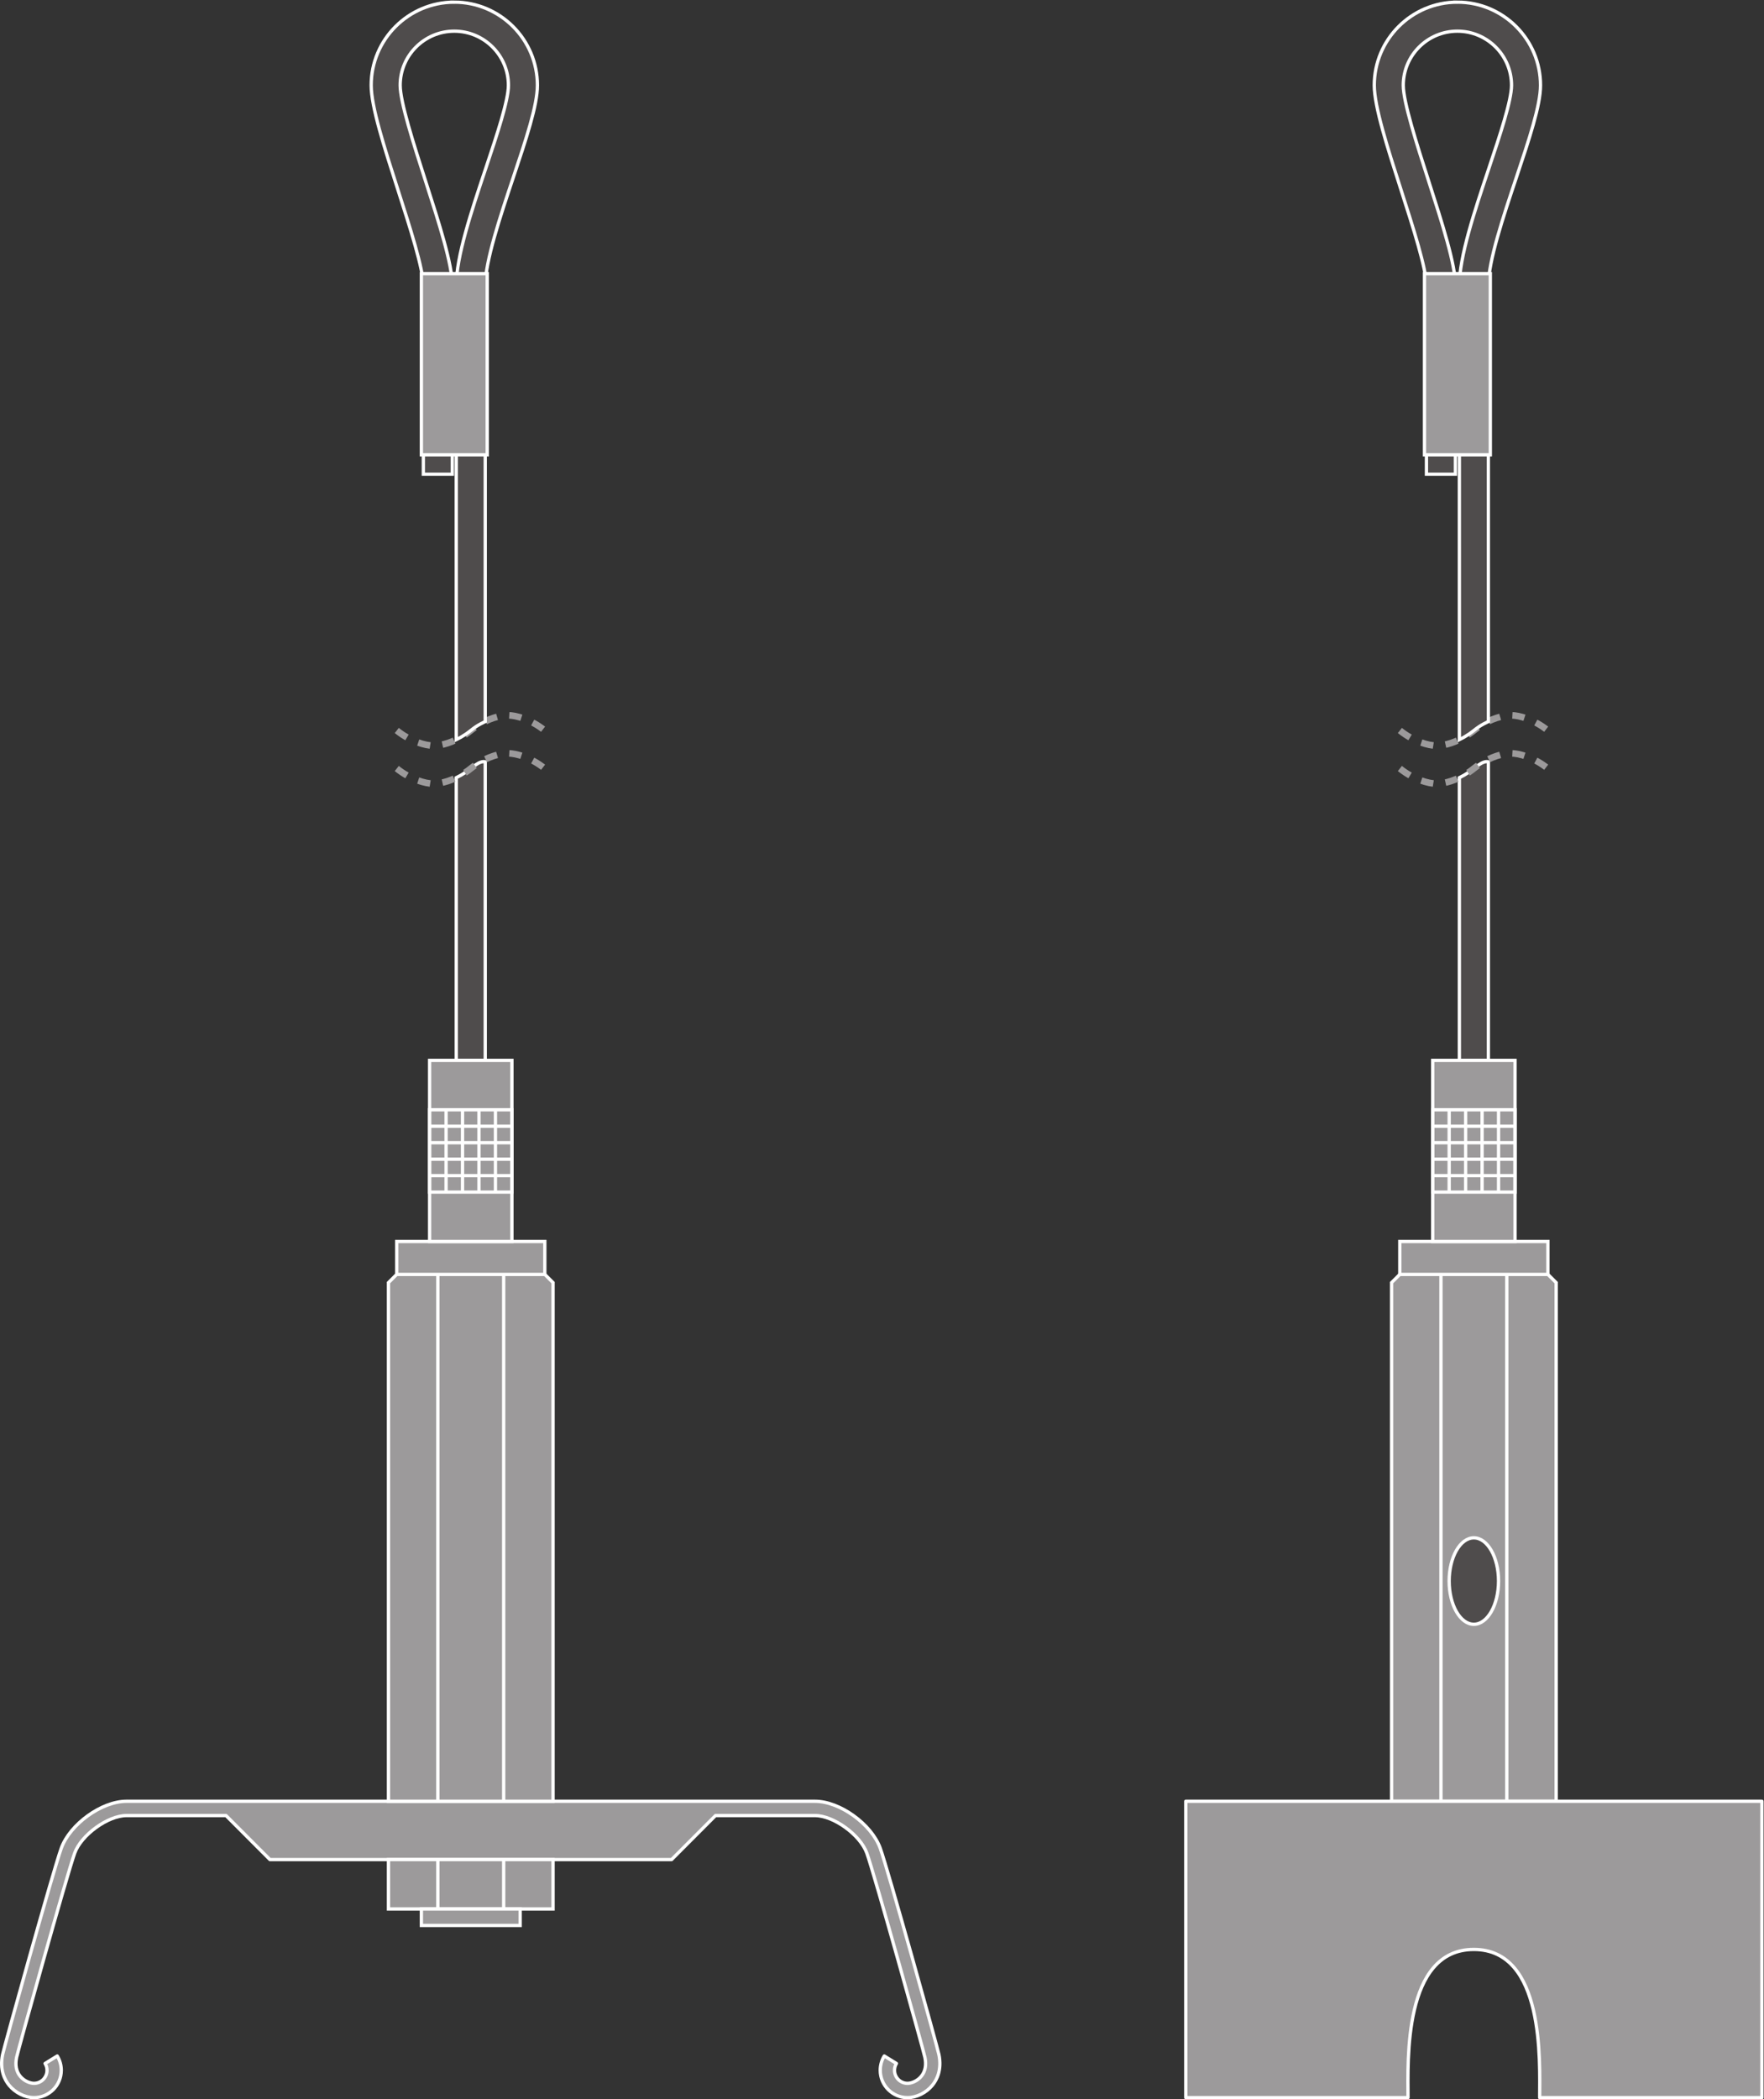 <?xml version="1.0" encoding="UTF-8" standalone="no"?>
<svg
   xmlns:dc="http://purl.org/dc/elements/1.1/"
   xmlns:cc="http://creativecommons.org/ns#"
   xmlns:rdf="http://www.w3.org/1999/02/22-rdf-syntax-ns#"
   xmlns:svg="http://www.w3.org/2000/svg"
   xmlns="http://www.w3.org/2000/svg"
   viewBox="0 0 404.947 481.787"
   height="481.787"
   width="404.947"
   xml:space="preserve"
   id="svg2"
   version="1.1"><rect x="0" y="0" width="404.947" height="481.787" fill="#333333" stroke="none"/><defs
     id="defs6" /><g
     transform="matrix(1.333,0,0,-1.333,0,481.787)"
     id="g10"><g
       transform="scale(0.1)"
       id="g12"><path
         id="path14"
         style="fill:#4f4c4c;fill-opacity:1;fill-rule:nonzero;stroke:none"
         d="m 785.754,2275.36 v -486.72 h 49.91 v 514.02 c -5.144,1.41 -11.199,-1.61 -16.445,-5.18 -2.852,-1.94 -5.703,-4.05 -8.516,-6.32 -2.93,-2.35 -5.918,-4.54 -8.887,-6.54 -5.378,-3.63 -10.781,-6.7 -16.062,-9.26" /><path
         id="path16"
         style="fill:none;stroke:#ffffff;stroke-width:5.669;stroke-linecap:butt;stroke-linejoin:miter;stroke-miterlimit:10;stroke-dasharray:none;stroke-opacity:1"
         d="m 785.754,2275.36 v -486.72 h 49.91 v 514.02 c -5.144,1.41 -11.199,-1.61 -16.445,-5.18 -2.852,-1.94 -5.703,-4.05 -8.516,-6.32 -2.93,-2.35 -5.918,-4.54 -8.887,-6.54 -5.378,-3.63 -10.781,-6.7 -16.062,-9.26 z" /><path
         id="path18"
         style="fill:none;stroke:#9c9a9b;stroke-width:11.339;stroke-linecap:butt;stroke-linejoin:round;stroke-miterlimit:3.864;stroke-dasharray:21.26, 21.26;stroke-dashoffset:0;stroke-opacity:1"
         d="m 683.32,2356.61 c 23.535,-18.9 49.024,-26.16 63.711,-26.16 12.832,0 33.965,5.55 54.785,19.63 2.969,1.99 5.957,4.17 8.887,6.53 2.813,2.29 5.664,4.37 8.516,6.32 20.976,14.26 42.226,19.85 55.176,19.85 14.707,0 40.175,-7.23 63.71,-26.17" /><path
         id="path20"
         style="fill:none;stroke:#9c9a9b;stroke-width:11.339;stroke-linecap:butt;stroke-linejoin:round;stroke-miterlimit:3.864;stroke-dasharray:21.26, 21.26;stroke-dashoffset:0;stroke-opacity:1"
         d="m 683.32,2291.16 c 23.535,-18.92 49.024,-26.15 63.711,-26.15 12.832,0 33.965,5.55 54.785,19.61 2.969,2 5.957,4.19 8.887,6.54 2.813,2.27 5.664,4.38 8.516,6.32 20.976,14.25 42.226,19.84 55.176,19.84 14.707,0 40.175,-7.21 63.71,-26.16" /><path
         id="path22"
         style="fill:#9c9a9b;fill-opacity:1;fill-rule:nonzero;stroke:none"
         d="m 1616.94,76.981 c -2.62,12.859 -87.31,317.36 -101.05,355.238 -15.08,41.57 -69.66,80.851 -112.33,80.851 H 217.852 c -42.661,0 -97.243,-39.281 -112.325,-80.851 C 91.781,394.34 7.102,89.84 4.473,76.981 -0.801,51.148 7.66,33.988 15.68,24.141 26.227,11.199 43.066,2.828 58.559,2.828 c 25.898,0 46.964,21.094 46.964,47.043 0,8.73 -2.402,17.258 -6.949,24.66 L 77.641,61.629 c 2.164,-3.527 3.309,-7.578 3.309,-11.758 0,-12.352 -10.043,-22.441 -22.391,-22.441 -6.664,0 -16.984,3.852 -23.84,12.27 -6.777,8.332 -8.844,19.191 -6.176,32.312 2.449,12.02 87.336,316.648 100.078,351.808 11.402,31.399 57.27,64.641 89.231,64.641 h 171.351 l 75.633,-75.789 h 691.754 l 75.63,75.789 h 171.34 c 31.97,0 77.83,-33.242 89.23,-64.641 12.75,-35.16 97.63,-339.789 100.08,-351.808 2.68,-13.121 0.61,-23.98 -6.17,-32.312 -6.87,-8.418 -17.17,-12.27 -23.84,-12.27 -12.35,0 -22.39,10.09 -22.39,22.441 0,4.18 1.14,8.23 3.31,11.758 l -20.93,12.902 c -4.55,-7.402 -6.96,-15.93 -6.96,-24.66 0,-25.949 21.07,-47.043 46.97,-47.043 15.49,0 32.33,8.371 42.88,21.312 8.02,9.848 16.48,27.008 11.2,52.84" /><path
         id="path24"
         style="fill:none;stroke:#ffffff;stroke-width:5.669;stroke-linecap:butt;stroke-linejoin:round;stroke-miterlimit:10;stroke-dasharray:none;stroke-opacity:1"
         d="m 1616.94,76.981 c -2.62,12.859 -87.31,317.36 -101.05,355.238 -15.08,41.57 -69.66,80.851 -112.33,80.851 H 217.852 c -42.661,0 -97.243,-39.281 -112.325,-80.851 C 91.781,394.34 7.102,89.84 4.473,76.981 -0.801,51.148 7.66,33.988 15.68,24.141 26.227,11.199 43.066,2.828 58.559,2.828 c 25.898,0 46.964,21.094 46.964,47.043 0,8.73 -2.402,17.258 -6.949,24.66 L 77.641,61.629 c 2.164,-3.527 3.309,-7.578 3.309,-11.758 0,-12.352 -10.043,-22.441 -22.391,-22.441 -6.664,0 -16.984,3.852 -23.84,12.27 -6.777,8.332 -8.844,19.191 -6.176,32.312 2.449,12.02 87.336,316.648 100.078,351.808 11.402,31.399 57.27,64.641 89.231,64.641 h 171.351 l 75.633,-75.789 h 691.754 l 75.63,75.789 h 171.34 c 31.97,0 77.83,-33.242 89.23,-64.641 12.75,-35.16 97.63,-339.789 100.08,-351.808 2.68,-13.121 0.61,-23.98 -6.17,-32.312 -6.87,-8.418 -17.17,-12.27 -23.84,-12.27 -12.35,0 -22.39,10.09 -22.39,22.441 0,4.18 1.14,8.23 3.31,11.758 l -20.93,12.902 c -4.55,-7.402 -6.96,-15.93 -6.96,-24.66 0,-25.949 21.07,-47.043 46.97,-47.043 15.49,0 32.33,8.371 42.88,21.312 8.02,9.848 16.48,27.008 11.2,52.84 z" /><path
         id="path26"
         style="fill:#9c9a9b;fill-opacity:1;fill-rule:nonzero;stroke:none"
         d="M 952.445,327.609 H 668.98 v 85.063 h 283.465 v -85.063" /><path
         id="path28"
         style="fill:none;stroke:#ffffff;stroke-width:5.669;stroke-linecap:butt;stroke-linejoin:miter;stroke-miterlimit:10;stroke-dasharray:none;stroke-opacity:1"
         d="M 952.445,327.609 H 668.98 v 85.063 h 283.465 z" /><path
         id="path30"
         style="fill:#9c9a9b;fill-opacity:1;fill-rule:nonzero;stroke:none"
         d="m 754.023,327.609 v 85.063" /><path
         id="path32"
         style="fill:none;stroke:#ffffff;stroke-width:5.669;stroke-linecap:butt;stroke-linejoin:miter;stroke-miterlimit:10;stroke-dasharray:none;stroke-opacity:1"
         d="m 754.023,327.609 v 85.063" /><path
         id="path34"
         style="fill:#9c9a9b;fill-opacity:1;fill-rule:nonzero;stroke:none"
         d="m 867.402,327.609 v 85.063" /><path
         id="path36"
         style="fill:none;stroke:#ffffff;stroke-width:5.669;stroke-linecap:butt;stroke-linejoin:miter;stroke-miterlimit:10;stroke-dasharray:none;stroke-opacity:1"
         d="m 867.402,327.609 v 85.063" /><path
         id="path38"
         style="fill:#9c9a9b;fill-opacity:1;fill-rule:nonzero;stroke:none"
         d="M 952.445,513.059 H 668.98 v 892.931 l 14.184,14.15 h 255.098 l 14.183,-14.15 V 513.059" /><path
         id="path40"
         style="fill:none;stroke:#ffffff;stroke-width:5.669;stroke-linecap:butt;stroke-linejoin:miter;stroke-miterlimit:10;stroke-dasharray:none;stroke-opacity:1"
         d="M 952.445,513.059 H 668.98 v 892.931 l 14.184,14.15 h 255.098 l 14.183,-14.15 z" /><path
         id="path42"
         style="fill:#9c9a9b;fill-opacity:1;fill-rule:nonzero;stroke:none"
         d="M 754.023,513.059 V 1420.14" /><path
         id="path44"
         style="fill:none;stroke:#ffffff;stroke-width:5.669;stroke-linecap:butt;stroke-linejoin:miter;stroke-miterlimit:10;stroke-dasharray:none;stroke-opacity:1"
         d="M 754.023,513.059 V 1420.14" /><path
         id="path46"
         style="fill:#9c9a9b;fill-opacity:1;fill-rule:nonzero;stroke:none"
         d="M 867.402,513.059 V 1420.14" /><path
         id="path48"
         style="fill:none;stroke:#ffffff;stroke-width:5.669;stroke-linecap:butt;stroke-linejoin:miter;stroke-miterlimit:10;stroke-dasharray:none;stroke-opacity:1"
         d="M 867.402,513.059 V 1420.14" /><path
         id="path50"
         style="fill:#9c9a9b;fill-opacity:1;fill-rule:nonzero;stroke:none"
         d="M 895.758,299.27 H 725.68 v 28.339 H 895.758 V 299.27" /><path
         id="path52"
         style="fill:none;stroke:#ffffff;stroke-width:5.669;stroke-linecap:butt;stroke-linejoin:miter;stroke-miterlimit:10;stroke-dasharray:none;stroke-opacity:1"
         d="M 895.758,299.27 H 725.68 v 28.339 h 170.078 z" /><path
         id="path54"
         style="fill:#9c9a9b;fill-opacity:1;fill-rule:nonzero;stroke:none"
         d="M 938.262,1420.14 H 683.164 v 56.69 h 255.098 v -56.69" /><path
         id="path56"
         style="fill:none;stroke:#ffffff;stroke-width:5.669;stroke-linecap:butt;stroke-linejoin:miter;stroke-miterlimit:10;stroke-dasharray:none;stroke-opacity:1"
         d="M 938.262,1420.14 H 683.164 v 56.69 h 255.098 z" /><path
         id="path58"
         style="fill:#9c9a9b;fill-opacity:1;fill-rule:nonzero;stroke:none"
         d="M 881.582,1476.83 H 739.844 v 311.81 h 141.738 v -311.81" /><path
         id="path60"
         style="fill:none;stroke:#ffffff;stroke-width:5.669;stroke-linecap:butt;stroke-linejoin:miter;stroke-miterlimit:10;stroke-dasharray:none;stroke-opacity:1"
         d="M 881.582,1476.83 H 739.844 v 311.81 h 141.738 z" /><path
         id="path62"
         style="fill:none;stroke:#ffffff;stroke-width:5.669;stroke-linecap:butt;stroke-linejoin:miter;stroke-miterlimit:10;stroke-dasharray:none;stroke-opacity:1"
         d="M 881.582,1561.87 H 739.848 v 141.73 h 141.734 z" /><path
         id="path64"
         style="fill:none;stroke:#ffffff;stroke-width:5.669;stroke-linecap:butt;stroke-linejoin:miter;stroke-miterlimit:10;stroke-dasharray:none;stroke-opacity:1"
         d="M 739.848,1675.25 H 881.582" /><path
         id="path66"
         style="fill:none;stroke:#ffffff;stroke-width:5.669;stroke-linecap:butt;stroke-linejoin:miter;stroke-miterlimit:10;stroke-dasharray:none;stroke-opacity:1"
         d="M 739.848,1646.9 H 881.582" /><path
         id="path68"
         style="fill:none;stroke:#ffffff;stroke-width:5.669;stroke-linecap:butt;stroke-linejoin:miter;stroke-miterlimit:10;stroke-dasharray:none;stroke-opacity:1"
         d="M 739.848,1618.55 H 881.582" /><path
         id="path70"
         style="fill:none;stroke:#ffffff;stroke-width:5.669;stroke-linecap:butt;stroke-linejoin:miter;stroke-miterlimit:10;stroke-dasharray:none;stroke-opacity:1"
         d="M 739.848,1590.2 H 881.582" /><path
         id="path72"
         style="fill:none;stroke:#ffffff;stroke-width:5.669;stroke-linecap:butt;stroke-linejoin:miter;stroke-miterlimit:10;stroke-dasharray:none;stroke-opacity:1"
         d="M 768.191,1703.6 V 1561.87" /><path
         id="path74"
         style="fill:none;stroke:#ffffff;stroke-width:5.669;stroke-linecap:butt;stroke-linejoin:miter;stroke-miterlimit:10;stroke-dasharray:none;stroke-opacity:1"
         d="M 796.539,1703.6 V 1561.87" /><path
         id="path76"
         style="fill:none;stroke:#ffffff;stroke-width:5.669;stroke-linecap:butt;stroke-linejoin:miter;stroke-miterlimit:10;stroke-dasharray:none;stroke-opacity:1"
         d="M 824.883,1703.6 V 1561.87" /><path
         id="path78"
         style="fill:none;stroke:#ffffff;stroke-width:5.669;stroke-linecap:butt;stroke-linejoin:miter;stroke-miterlimit:10;stroke-dasharray:none;stroke-opacity:1"
         d="M 853.227,1703.6 V 1561.87" /><path
         id="path80"
         style="fill:#4f4c4c;fill-opacity:1;fill-rule:nonzero;stroke:none"
         d="m 782.359,3610.6 c -78.929,0 -143.144,-64.24 -143.144,-143.17 0,-36.55 22.402,-106.29 46.117,-180.12 20.492,-63.81 43.723,-136.13 43.723,-164.86 v -324.61 h 49.922 v 324.61 c 0,36.55 -22.407,106.28 -46.122,180.12 -20.492,63.81 -43.718,136.13 -43.718,164.86 0,51.4 41.816,93.23 93.222,93.23 51.407,0 93.223,-41.83 93.223,-93.23 0,-26.31 -19.816,-85.57 -38.98,-142.87 -25.004,-74.74 -50.86,-152.04 -50.86,-202.11 v -452.71 h 0.016 l 0.004,-328.92 c 5.273,2.55 10.676,5.62 16.054,9.26 2.969,1.99 5.957,4.17 8.887,6.53 2.813,2.29 5.664,4.37 8.516,6.32 5.246,3.57 11.301,6.59 16.445,9.12 v 297.69 298.9 153.81 c 0,41.95 25.645,118.62 48.277,186.28 22.297,66.67 41.563,124.25 41.563,158.7 0,78.93 -64.215,143.17 -143.145,143.17" /><path
         id="path82"
         style="fill:none;stroke:#ffffff;stroke-width:5.669;stroke-linecap:butt;stroke-linejoin:miter;stroke-miterlimit:10;stroke-dasharray:none;stroke-opacity:1"
         d="m 782.359,3610.6 c -78.929,0 -143.144,-64.24 -143.144,-143.17 0,-36.55 22.402,-106.29 46.117,-180.12 20.492,-63.81 43.723,-136.13 43.723,-164.86 v -324.61 h 49.922 v 324.61 c 0,36.55 -22.407,106.28 -46.122,180.12 -20.492,63.81 -43.718,136.13 -43.718,164.86 0,51.4 41.816,93.23 93.222,93.23 51.407,0 93.223,-41.83 93.223,-93.23 0,-26.31 -19.816,-85.57 -38.98,-142.87 -25.004,-74.74 -50.86,-152.04 -50.86,-202.11 v -452.71 h 0.016 l 0.004,-328.92 c 5.273,2.55 10.676,5.62 16.054,9.26 2.969,1.99 5.957,4.17 8.887,6.53 2.813,2.29 5.664,4.37 8.516,6.32 5.246,3.57 11.301,6.59 16.445,9.12 v 297.69 298.9 153.81 c 0,41.95 25.645,118.62 48.277,186.28 22.297,66.67 41.563,124.25 41.563,158.7 0,78.93 -64.215,143.17 -143.145,143.17 z" /><path
         id="path84"
         style="fill:#9c9a9b;fill-opacity:1;fill-rule:nonzero;stroke:none"
         d="M 839.047,2831.29 H 725.668 v 311.8 h 113.379 v -311.8" /><path
         id="path86"
         style="fill:none;stroke:#ffffff;stroke-width:5.669;stroke-linecap:butt;stroke-linejoin:miter;stroke-miterlimit:10;stroke-dasharray:none;stroke-opacity:1"
         d="M 839.047,2831.29 H 725.668 v 311.8 h 113.379 z" /><path
         id="path88"
         style="fill:#4f4c4c;fill-opacity:1;fill-rule:nonzero;stroke:none"
         d="m 2513.24,2275.36 v -486.72 h 49.91 v 514.02 c -5.14,1.41 -11.2,-1.61 -16.44,-5.18 -2.85,-1.94 -5.7,-4.05 -8.52,-6.32 -2.93,-2.35 -5.91,-4.54 -8.88,-6.54 -5.38,-3.63 -10.78,-6.7 -16.07,-9.26" /><path
         id="path90"
         style="fill:none;stroke:#ffffff;stroke-width:5.669;stroke-linecap:butt;stroke-linejoin:miter;stroke-miterlimit:10;stroke-dasharray:none;stroke-opacity:1"
         d="m 2513.24,2275.36 v -486.72 h 49.91 v 514.02 c -5.14,1.41 -11.2,-1.61 -16.44,-5.18 -2.85,-1.94 -5.7,-4.05 -8.52,-6.32 -2.93,-2.35 -5.91,-4.54 -8.88,-6.54 -5.38,-3.63 -10.78,-6.7 -16.07,-9.26 z" /><path
         id="path92"
         style="fill:none;stroke:#9c9a9b;stroke-width:11.339;stroke-linecap:butt;stroke-linejoin:round;stroke-miterlimit:3.864;stroke-dasharray:21.26, 21.26;stroke-dashoffset:0;stroke-opacity:1"
         d="m 2410.81,2356.61 c 23.54,-18.9 49.02,-26.16 63.71,-26.16 12.83,0 33.97,5.55 54.79,19.63 2.97,1.99 5.95,4.17 8.88,6.53 2.82,2.29 5.67,4.37 8.52,6.32 20.98,14.26 42.23,19.85 55.17,19.85 14.71,0 40.18,-7.23 63.72,-26.17" /><path
         id="path94"
         style="fill:none;stroke:#9c9a9b;stroke-width:11.339;stroke-linecap:butt;stroke-linejoin:round;stroke-miterlimit:3.864;stroke-dasharray:21.26, 21.26;stroke-dashoffset:0;stroke-opacity:1"
         d="m 2410.81,2291.16 c 23.54,-18.92 49.02,-26.15 63.71,-26.15 12.83,0 33.97,5.55 54.79,19.61 2.97,2 5.95,4.19 8.88,6.54 2.82,2.27 5.67,4.38 8.52,6.32 20.98,14.25 42.23,19.84 55.17,19.84 14.71,0 40.18,-7.21 63.72,-26.16" /><path
         id="path96"
         style="fill:#9c9a9b;fill-opacity:1;fill-rule:nonzero;stroke:none"
         d="m 2679.94,513.059 h -283.47 v 892.931 l 14.18,14.15 h 255.1 l 14.19,-14.15 V 513.059" /><path
         id="path98"
         style="fill:none;stroke:#ffffff;stroke-width:5.669;stroke-linecap:butt;stroke-linejoin:miter;stroke-miterlimit:10;stroke-dasharray:none;stroke-opacity:1"
         d="m 2679.94,513.059 h -283.47 v 892.931 l 14.18,14.15 h 255.1 l 14.19,-14.15 z" /><path
         id="path100"
         style="fill:#9c9a9b;fill-opacity:1;fill-rule:nonzero;stroke:none"
         d="M 2481.51,513.059 V 1420.14" /><path
         id="path102"
         style="fill:none;stroke:#ffffff;stroke-width:5.669;stroke-linecap:butt;stroke-linejoin:miter;stroke-miterlimit:10;stroke-dasharray:none;stroke-opacity:1"
         d="M 2481.51,513.059 V 1420.14" /><path
         id="path104"
         style="fill:#9c9a9b;fill-opacity:1;fill-rule:nonzero;stroke:none"
         d="M 2594.89,513.059 V 1420.14" /><path
         id="path106"
         style="fill:none;stroke:#ffffff;stroke-width:5.669;stroke-linecap:butt;stroke-linejoin:miter;stroke-miterlimit:10;stroke-dasharray:none;stroke-opacity:1"
         d="M 2594.89,513.059 V 1420.14" /><path
         id="path108"
         style="fill:#9c9a9b;fill-opacity:1;fill-rule:nonzero;stroke:none"
         d="m 2665.75,1420.14 h -255.1 v 56.69 h 255.1 v -56.69" /><path
         id="path110"
         style="fill:none;stroke:#ffffff;stroke-width:5.669;stroke-linecap:butt;stroke-linejoin:miter;stroke-miterlimit:10;stroke-dasharray:none;stroke-opacity:1"
         d="m 2665.75,1420.14 h -255.1 v 56.69 h 255.1 z" /><path
         id="path112"
         style="fill:#9c9a9b;fill-opacity:1;fill-rule:nonzero;stroke:none"
         d="m 2609.07,1476.83 h -141.74 v 311.81 h 141.74 v -311.81" /><path
         id="path114"
         style="fill:none;stroke:#ffffff;stroke-width:5.669;stroke-linecap:butt;stroke-linejoin:miter;stroke-miterlimit:10;stroke-dasharray:none;stroke-opacity:1"
         d="m 2609.07,1476.83 h -141.74 v 311.81 h 141.74 z" /><path
         id="path116"
         style="fill:none;stroke:#ffffff;stroke-width:5.669;stroke-linecap:butt;stroke-linejoin:miter;stroke-miterlimit:10;stroke-dasharray:none;stroke-opacity:1"
         d="m 2609.07,1561.87 h -141.73 v 141.73 h 141.73 z" /><path
         id="path118"
         style="fill:none;stroke:#ffffff;stroke-width:5.669;stroke-linecap:butt;stroke-linejoin:miter;stroke-miterlimit:10;stroke-dasharray:none;stroke-opacity:1"
         d="m 2467.34,1675.25 h 141.73" /><path
         id="path120"
         style="fill:none;stroke:#ffffff;stroke-width:5.669;stroke-linecap:butt;stroke-linejoin:miter;stroke-miterlimit:10;stroke-dasharray:none;stroke-opacity:1"
         d="m 2467.34,1646.9 h 141.73" /><path
         id="path122"
         style="fill:none;stroke:#ffffff;stroke-width:5.669;stroke-linecap:butt;stroke-linejoin:miter;stroke-miterlimit:10;stroke-dasharray:none;stroke-opacity:1"
         d="m 2467.34,1618.55 h 141.73" /><path
         id="path124"
         style="fill:none;stroke:#ffffff;stroke-width:5.669;stroke-linecap:butt;stroke-linejoin:miter;stroke-miterlimit:10;stroke-dasharray:none;stroke-opacity:1"
         d="m 2467.34,1590.2 h 141.73" /><path
         id="path126"
         style="fill:none;stroke:#ffffff;stroke-width:5.669;stroke-linecap:butt;stroke-linejoin:miter;stroke-miterlimit:10;stroke-dasharray:none;stroke-opacity:1"
         d="M 2495.68,1703.6 V 1561.87" /><path
         id="path128"
         style="fill:none;stroke:#ffffff;stroke-width:5.669;stroke-linecap:butt;stroke-linejoin:miter;stroke-miterlimit:10;stroke-dasharray:none;stroke-opacity:1"
         d="M 2524.03,1703.6 V 1561.87" /><path
         id="path130"
         style="fill:none;stroke:#ffffff;stroke-width:5.669;stroke-linecap:butt;stroke-linejoin:miter;stroke-miterlimit:10;stroke-dasharray:none;stroke-opacity:1"
         d="M 2552.37,1703.6 V 1561.87" /><path
         id="path132"
         style="fill:none;stroke:#ffffff;stroke-width:5.669;stroke-linecap:butt;stroke-linejoin:miter;stroke-miterlimit:10;stroke-dasharray:none;stroke-opacity:1"
         d="M 2580.72,1703.6 V 1561.87" /><path
         id="path134"
         style="fill:#4f4c4c;fill-opacity:1;fill-rule:nonzero;stroke:none"
         d="m 2509.85,3610.6 c -78.93,0 -143.15,-64.24 -143.15,-143.17 0,-36.55 22.41,-106.29 46.12,-180.12 20.5,-63.81 43.72,-136.13 43.72,-164.86 v -324.61 h 49.92 v 324.61 c 0,36.55 -22.4,106.28 -46.11,180.12 -20.5,63.81 -43.72,136.13 -43.72,164.86 0,51.4 41.81,93.23 93.22,93.23 51.4,0 93.22,-41.83 93.22,-93.23 0,-26.31 -19.81,-85.57 -38.98,-142.87 -25,-74.74 -50.86,-152.04 -50.86,-202.11 v -452.71 h 0.02 v -328.92 c 5.28,2.55 10.68,5.62 16.06,9.26 2.97,1.99 5.95,4.17 8.88,6.53 2.82,2.29 5.67,4.37 8.52,6.32 5.24,3.57 11.3,6.59 16.44,9.12 v 297.69 298.9 153.81 c 0,41.95 25.65,118.62 48.28,186.28 22.3,66.67 41.56,124.25 41.56,158.7 0,78.93 -64.21,143.17 -143.14,143.17" /><path
         id="path136"
         style="fill:none;stroke:#ffffff;stroke-width:5.669;stroke-linecap:butt;stroke-linejoin:miter;stroke-miterlimit:10;stroke-dasharray:none;stroke-opacity:1"
         d="m 2509.85,3610.6 c -78.93,0 -143.15,-64.24 -143.15,-143.17 0,-36.55 22.41,-106.29 46.12,-180.12 20.5,-63.81 43.72,-136.13 43.72,-164.86 v -324.61 h 49.92 v 324.61 c 0,36.55 -22.4,106.28 -46.11,180.12 -20.5,63.81 -43.72,136.13 -43.72,164.86 0,51.4 41.81,93.23 93.22,93.23 51.4,0 93.22,-41.83 93.22,-93.23 0,-26.31 -19.81,-85.57 -38.98,-142.87 -25,-74.74 -50.86,-152.04 -50.86,-202.11 v -452.71 h 0.02 v -328.92 c 5.28,2.55 10.68,5.62 16.06,9.26 2.97,1.99 5.95,4.17 8.88,6.53 2.82,2.29 5.67,4.37 8.52,6.32 5.24,3.57 11.3,6.59 16.44,9.12 v 297.69 298.9 153.81 c 0,41.95 25.65,118.62 48.28,186.28 22.3,66.67 41.56,124.25 41.56,158.7 0,78.93 -64.21,143.17 -143.14,143.17 z" /><path
         id="path138"
         style="fill:#9c9a9b;fill-opacity:1;fill-rule:nonzero;stroke:none"
         d="m 2566.54,2831.29 h -113.38 v 311.8 h 113.38 v -311.8" /><path
         id="path140"
         style="fill:none;stroke:#ffffff;stroke-width:5.669;stroke-linecap:butt;stroke-linejoin:miter;stroke-miterlimit:10;stroke-dasharray:none;stroke-opacity:1"
         d="m 2566.54,2831.29 h -113.38 v 311.8 h 113.38 z" /><path
         id="path142"
         style="fill:#9c9a9b;fill-opacity:1;fill-rule:nonzero;stroke:none"
         d="M 2042.11,513.07 V 2.828 h 382.68 c 0,62.641 -8.62,255.121 113.38,255.121 122.01,0 113.39,-192.48 113.39,-255.121 h 382.68 V 513.07 h -992.13" /><path
         id="path144"
         style="fill:none;stroke:#ffffff;stroke-width:5.669;stroke-linecap:butt;stroke-linejoin:round;stroke-miterlimit:10;stroke-dasharray:none;stroke-opacity:1"
         d="M 2042.11,513.07 V 2.828 h 382.68 c 0,62.641 -8.62,255.121 113.38,255.121 122.01,0 113.39,-192.48 113.39,-255.121 h 382.68 V 513.07 Z" /><path
         id="path146"
         style="fill:#4f4c4c;fill-opacity:1;fill-rule:nonzero;stroke:none"
         d="m 2580.69,892.211 c 0,-41.102 -19.03,-74.422 -42.52,-74.422 -23.48,0 -42.52,33.32 -42.52,74.422 0,41.078 19.04,74.398 42.52,74.398 23.49,0 42.52,-33.32 42.52,-74.398" /><path
         id="path148"
         style="fill:none;stroke:#ffffff;stroke-width:5.669;stroke-linecap:butt;stroke-linejoin:miter;stroke-miterlimit:10;stroke-dasharray:none;stroke-opacity:1"
         d="m 2580.69,892.211 c 0,-41.102 -19.03,-74.422 -42.52,-74.422 -23.48,0 -42.52,33.32 -42.52,74.422 0,41.078 19.04,74.398 42.52,74.398 23.49,0 42.52,-33.32 42.52,-74.398 z" /></g></g></svg>